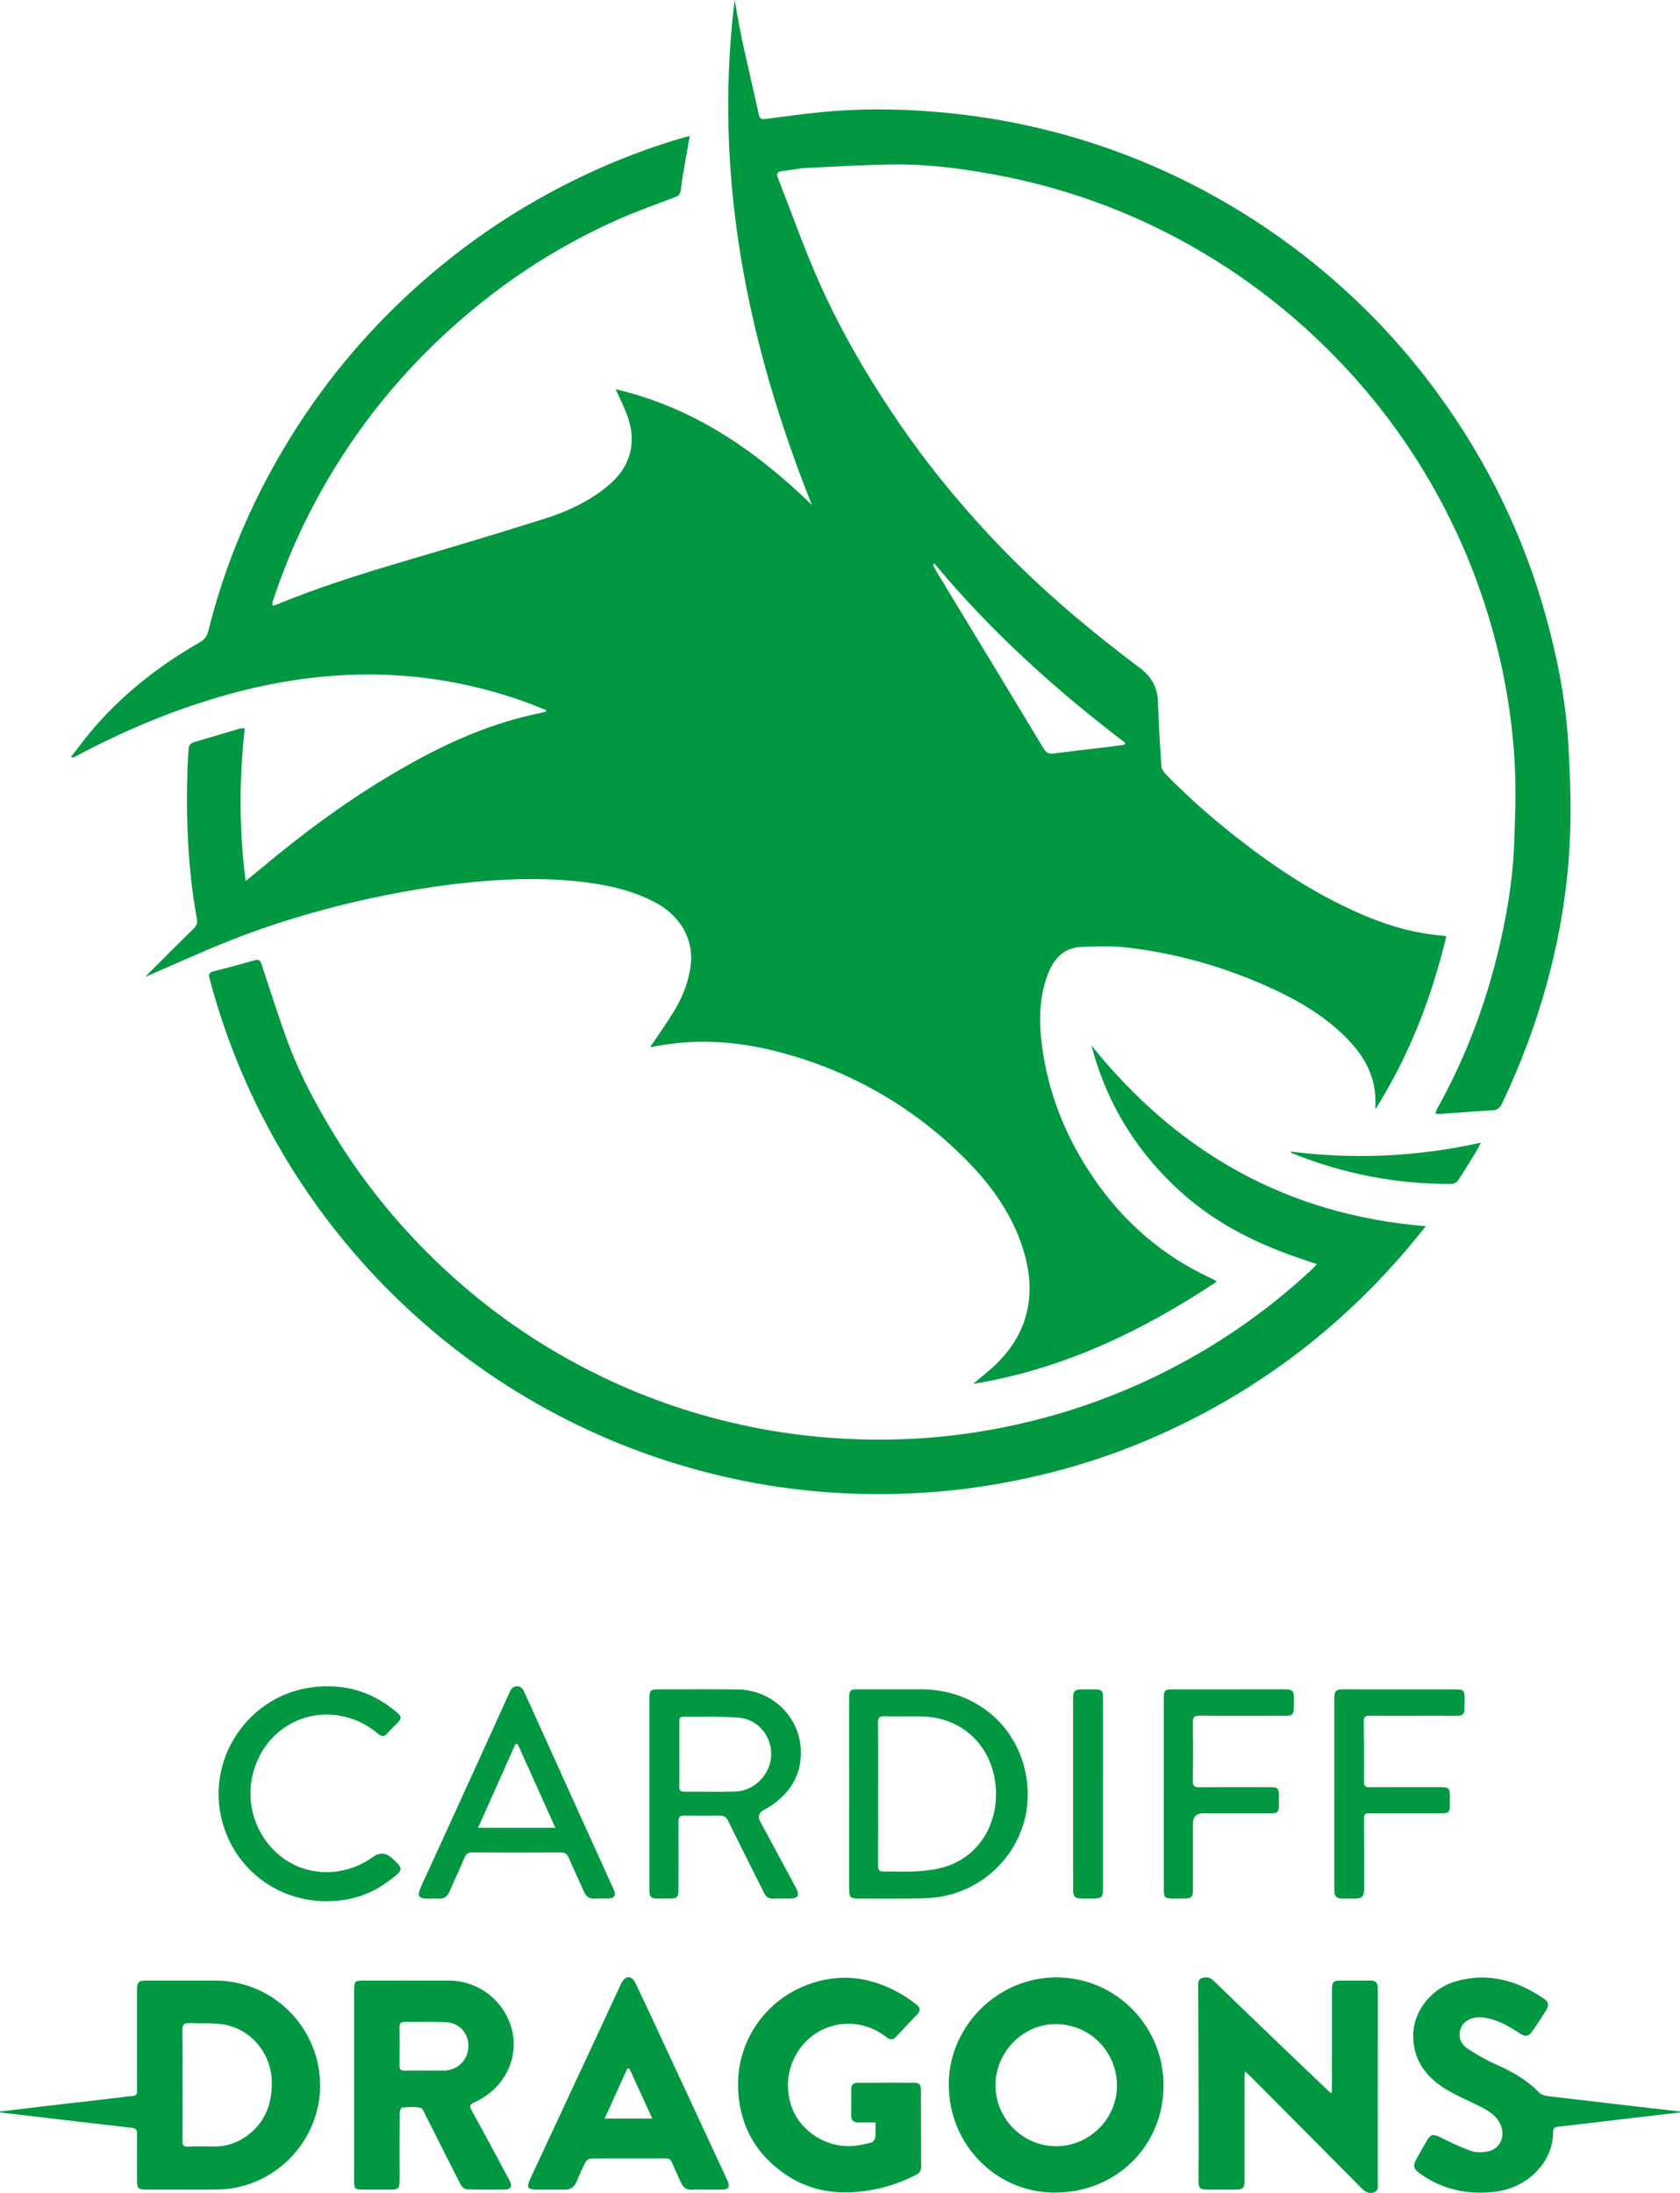 <?xml version="1.0" encoding="UTF-8"?> <svg xmlns="http://www.w3.org/2000/svg" id="Layer_2" width="1215.833" height="1586.861" viewBox="0 0 1215.833 1586.861"><defs><style> .cls-1 { fill: #029842; } </style></defs><g id="Layer_1-2" data-name="Layer_1"><g id="nF0IQn"><g><path class="cls-1" d="M470.579,757.669c5.873-8.817,11.954-17.297,17.339-26.198,6.487-10.722,10.972-22.295,12.128-34.933,1.603-17.519-8.252-34.123-25.375-43.281-16.002-8.559-33.287-12.547-51.085-14.831-21.207-2.722-42.489-2.821-63.783-1.502-24.962,1.547-49.703,4.885-74.265,9.603-39.943,7.673-79.046,18.419-116.912,33.237-21.637,8.467-42.762,18.243-63.534,27.178.298-.32,1.258-1.414,2.286-2.44,10.955-10.936,21.87-21.914,32.932-32.741,2.037-1.994,2.695-3.919,2.197-6.663-6.652-36.621-8.038-73.573-6.772-110.681.14-4.096.551-8.182.766-12.276.139-2.657,1.182-4.311,3.949-5.107,11.034-3.177,22.011-6.549,33.025-9.796.962-.283,2.037-.181,3.667-.304-4.074,36.754-4.181,73.152.645,110.626,4.434-3.636,8.077-6.571,11.665-9.574,28.339-23.721,57.891-45.794,89.543-64.916,34.67-20.945,70.785-38.602,110.84-46.877,1.763-.364,3.51-.806,5.265-1.212.067-.367.135-.735.202-1.102-5.307-2.078-10.562-4.297-15.928-6.21-40.964-14.605-83.194-21.092-126.644-19.313-33.863,1.387-66.911,7.627-99.281,17.522-34.625,10.585-67.708,24.862-99.62,41.913-.55.294-1.178.439-2.471 0,4.72-6.071,9.261-12.292,14.192-18.187,22.242-26.585,49.061-47.654,79.03-64.815,3.373-1.931,5.189-4.226,6.132-8.019,11.721-47.168,30.344-91.504,55.244-133.209,22.772-38.142,50.136-72.676,82.097-103.53,40.808-39.393,86.932-71.077,138.423-94.89,22.219-10.276,45.056-18.946,68.596-25.718,1.108-.319,2.241-.554,4.134-1.017-1.087,6.114-2.108,11.631-3.043,17.162-1.233,7.292-2.662,14.567-3.472,21.908-.341,3.087-1.653,4.247-4.27,5.241-13.336,5.066-26.822,9.815-39.866,15.559-48.515,21.362-91.875,50.518-130.38,86.978-28.694,27.17-53.54,57.485-74.418,90.972-19.307,30.967-34.834,63.79-46.184,98.529-.203.623-.403,1.259-.484,1.905-.044.354.164.739.387,1.62,1.263-.398,2.474-.683,3.61-1.151,29.248-12.047,59.352-21.545,89.666-30.482,34.852-10.275,69.691-20.622,104.318-31.622,15.891-5.049,31.016-12.206,44.171-22.852,17.353-14.042,22.275-32.367,14.077-53.199-2.259-5.741-5.034-11.279-7.771-17.35,56.254,13.15,101.466,44.354,142.043,83.797-46.963-117.665-71.445-238.466-55.908-365.422,1.752,9.545,3.257,19.143,5.31,28.623,3.943,18.208,8.253,36.336,12.266,54.529.668,3.03,2.241,3.266,4.822,2.931,13.358-1.733,26.706-3.607,40.107-4.932,26.527-2.622,53.098-2.531,79.67-.491,30.119,2.313,59.81,7.16,89.042,14.807,36.982,9.674,72.387,23.385,106.197,41.234,29.577,15.614,57.323,33.974,83.267,55.074,33.537,27.276,63.041,58.405,88.476,93.324,35.458,48.68,61.527,101.986,77.703,160.046,8.533,30.628,14.659,61.749,16.481,93.513,1.211,21.109,2.031,42.325,1.347,63.439-1.193,36.829-6.959,73.088-16.647,108.711-8.108,29.815-18.868,58.604-32.088,86.507-1.538,3.246-3.001,5.894-7.277,6.13-12.933.716-25.847,1.768-38.77,2.662-.768.053-1.552-.129-2.74-.241.35-1.155.476-2.181.942-3.016,19.466-34.827,33.815-71.663,43.469-110.355,6.702-26.862,11.479-54.046,12.552-81.738.696-17.962,1.337-35.99.589-53.93-1.615-38.72-8.544-76.598-20.01-113.666-11.556-37.361-27.682-72.643-48.192-105.85-18.901-30.602-41.247-58.554-66.788-83.97-24.969-24.847-52.309-46.64-82.191-65.237-50.086-31.171-104.218-51.925-162.278-62.306-23.193-4.147-46.588-7.093-70.178-6.795-20.875.263-41.742,1.456-62.599,2.504-6.045.304-12.036,1.582-18.065,2.304-3.166.379-4.489,1.459-3.137,4.898,9.279,23.61,17.735,47.572,27.815,70.832,15.064,34.761,33.813,67.614,54.868,99.123,24.468,36.616,52.274,70.502,83.148,101.903,29.849,30.358,62.462,57.495,96.463,83.004,8.378,6.286,12.465,14.213,12.809,24.635.511,15.464,1.415,30.92,2.476,46.357.141,2.053,1.843,4.306,3.397,5.908,17.906,18.454,37.383,35.133,57.804,50.732,27.542,21.038,56.684,39.435,88.861,52.563,16.813,6.86,34.275,11.65,52.488,13.196,1.024.087,2.041.264,3.661.479-10.638,44.387-26.722,86.146-51.395,125.371,0-3.689.133-6.506-.022-9.308-.969-17.554-9.664-31.275-21.716-43.261-15.517-15.433-34.108-26.272-53.813-35.27-33.42-15.261-68.405-25.283-104.919-29.39-10.439-1.174-21.107-.698-31.656-.42-13.972.368-21.206,9.364-25.489,21.421-5.863,16.506-5.84,33.545-3.576,50.592,4.592,34.583,17.394,66.08,36.973,94.83,21.847,32.081,50.103,56.762,85.483,73.057.838.386,1.67.786,2.492,1.206.229.117.41.328,1.443,1.181-54.14,35.934-111.361,63.326-176.27,73.962,5.945-5.089,11.769-9.503,16.931-14.589,23.736-23.384,28.952-51.383,19.338-82.506-8.545-27.662-25.622-50.009-46.128-69.751-36.739-35.371-79.891-59.745-129.177-72.934-29.326-7.848-59.067-10.346-89.179-4.858-1.557.284-3.107.602-4.664.888-.251.046-.517.007-.834.007ZM676.275,407.838c-.34.3-.68.599-1.02.899.41.897.739,1.842,1.243,2.682,3.871,6.464,7.766,12.915,11.672,19.358,22.41,36.968,44.869,73.906,67.153,110.948,1.795,2.983,3.604,3.955,6.947,3.529,13.896-1.77,27.819-3.321,41.728-4.989,3.312-.397,6.607-.939,9.91-1.414.158-.429.316-.859.474-1.288-50.56-38.416-97.416-80.782-138.108-129.726Z"></path><path class="cls-1" d="M1031.898,887.312c-5.577,6.77-10.633,13.163-15.954,19.327-50.633,58.653-111.506,103.448-182.618,134.178-37.04,16.006-75.584,27.033-115.418,33.677-35.123,5.858-70.483,7.711-105.963,6.121-32.802-1.47-65.19-6.31-97.117-14.296-44.8-11.206-87.193-28.248-127.249-51.161-36.814-21.058-70.375-46.432-100.784-75.999-34.374-33.421-63.347-71.028-86.963-112.709-21.151-37.33-37.165-76.804-48.176-118.297-.811-3.054-.277-4.497,2.993-5.314,9.992-2.497,19.936-5.203,29.843-8.023,3.568-1.015,4.16.98,5.042,3.637,6.361,19.172,12.359,38.486,19.444,57.39,8.507,22.7,19.996,44.02,32.618,64.705,19.172,31.419,41.835,60.064,67.871,86.104,37.12,37.127,79.297,67.056,126.584,89.794,33.986,16.343,69.467,28.224,106.423,35.848,36.724,7.577,73.8,10.456,111.217,9.126,30.871-1.097,61.32-5.434,91.34-12.73,45.956-11.17,89.163-29.056,129.604-53.53,27.015-16.349,52.067-35.357,75.152-56.927.934-.873,1.751-1.871,3.216-3.451-3.334-1.142-6.102-2.123-8.892-3.041-32.462-10.683-62.775-25.341-88.516-48.299-31.816-28.375-53.638-63.033-65.003-104.19-.165-.596-.295-1.202-.644-2.64,62.491,77.597,141.708,122.537,241.952,130.699Z"></path><path class="cls-1" d="M0,1527.953c11.62-1.393,23.237-2.814,34.861-4.172,17.324-2.025,34.653-4.003,51.98-6.009,3.02-.35,6.027-.902,9.056-1.056,2.62-.133,3.331-1.362,3.293-3.781-.101-6.351-.027-12.705-.027-19.058.001-17.867-.009-35.734.007-53.601.006-6.158.966-7.085,7.165-7.086,16.544-.003,33.087-.042,49.631.013,39.101.13,71.461,29.736,75.362,68.662,3.874,38.657-23.742,75.492-63.788,81.7-3.64.564-7.36.832-11.045.851-16.808.089-33.616.055-50.425.035-6.048-.007-6.911-.906-6.912-6.851-.001-11.117-.073-22.235.037-33.351.028-2.855-.614-4.142-3.836-4.507-31.762-3.597-63.503-7.39-95.249-11.127-.037-.22-.074-.441-.112-.661ZM132.116,1508.6h.034c0,13.63.051,27.261-.042,40.891-.019,2.807.611,3.983,3.789,3.831,6.338-.303,12.701-.171,19.051-.084,8.354.115,15.952-2.332,22.737-7.006,13.72-9.452,19.149-23.098,19.044-39.28-.135-20.747-14.847-38.755-35.149-42.033-8.021-1.295-16.357-.568-24.54-.968-3.735-.183-5.07,1.063-5.007,4.95.214,13.23.082,26.465.082,39.698Z"></path><path class="cls-1" d="M842.057,1509.545c-.245,43.905-35.051,77.834-80.098,77.072-42.27-.715-76.215-36.069-75.3-79.884.865-41.431,35.999-76.044,78.146-75.854,42.945.194,77.494,35.374,77.252,78.666ZM808.35,1509.345c.031-24.714-19.493-44.488-44.1-44.664-23.708-.17-43.781,20.081-43.807,44.196-.027,24.176,19.677,44.083,43.727,44.178,24.131.095,44.151-19.711,44.18-43.71Z"></path><path class="cls-1" d="M963.656,1514.886c.146-2.823.305-4.475.306-6.126.018-23.033.009-46.066.019-69.1.003-5.534.92-6.453,6.439-6.467,7.148-.018,14.297.054,21.444-.028,3.464-.04,5.183,1.509,5.233,4.951.017,1.191.048,2.382.048,3.573.003,45.802.009,91.603-.015,137.405-.001,2.7.791,6.039-2.551,7.278-3.548,1.315-6.474-.146-9.184-2.886-26.784-27.072-53.669-54.044-80.535-81.035-.996-1.001-2.084-1.911-3.881-3.55-.161,2.279-.339,3.635-.34,4.992-.017,24.622-.018,49.243-.009,73.865.002,5.712-.914,6.677-6.649,6.691-7.016.017-14.032.036-21.047-.021-4.384-.035-5.564-1.33-5.553-5.763.039-15.752.134-31.504.098-47.255-.073-31.105-.225-62.21-.326-93.315-.008-2.593-.607-5.554,2.72-6.736,3.272-1.163,6.009-.426,8.623,2.11,18.139,17.593,36.377,35.083,54.602,52.587,8.968,8.613,17.971,17.188,26.97,25.768.834.795,1.752,1.501,3.59,3.063Z"></path><path class="cls-1" d="M256.259,1508.807c-0-22.768-.002-45.535.001-68.303.001-6.798.507-7.315,7.128-7.315,20.517-.001,41.035-.044,61.552.012,20.962.057,39.365,13.999,45.158,34.096,5.534,19.198-2.786,39.753-20.529,50.618-2.135,1.308-4.297,2.648-6.604,3.582-2.977,1.205-3.233,2.643-1.718,5.408,9.018,16.464,17.871,33.018,26.779,49.542.439.814.95,1.601,1.296,2.453,1.301,3.216.141,5.416-3.256,5.469-9.396.146-18.801.219-28.187-.106-1.576-.055-3.702-1.92-4.517-3.495-7.526-14.552-14.818-29.225-22.184-43.861-.772-1.535-1.524-3.084-2.379-4.572-1.421-2.472-2.503-6.504-4.471-7.016-4.212-1.095-8.911-.519-13.38-.2-.671.048-1.673,2.4-1.683,3.693-.12,14.824-.13,29.65-.061,44.475.055,11.877.353,11.25-11.283,11.181-5.03-.03-10.06.008-15.09-.013-6.112-.025-6.593-.505-6.593-6.551-0-11.516.016-23.032.02-34.548.004-11.516.001-23.032.001-34.548ZM307.94,1498.315c4.363,0,8.726.02,13.089-.004,9.838-.055,17.462-7.252,17.936-16.907.48-9.783-6.192-17.569-16.416-18.084-10.023-.505-20.09-.137-30.137-.18-2.324-.01-3.268,1.015-3.249,3.381.074,9.519.073,19.039-.006,28.558-.02,2.424.985,3.286,3.314,3.251,5.155-.078,10.312-.024,15.469-.015Z"></path><path class="cls-1" d="M633.642,1535.845c-4.702,0-8.66.026-12.619-.008-3.357-.028-5.09-1.554-5.021-5.128.123-6.349.084-12.703.035-19.054-.023-3.014,1.556-4.451,4.357-4.462,13.894-.057,27.788-.038,41.681-.022,2.89.003,4.398,1.471,4.406,4.411.053,18.922.084,37.844.196,56.765.018,3.075-1.9,4.43-4.207,5.638-13.173,6.9-27.206,10.724-41.994,12.098-18.551,1.723-35.879-1.863-51.415-12.228-21.661-14.451-33.366-34.867-34.828-60.929-1.955-34.85,19.035-63.977,47.396-75.626,25.672-10.544,50.191-7.14,73.44,7.397,2.905,1.817,5.637,3.926,8.36,6.016,2.557,1.963,2.937,4.22.573,6.706-5.286,5.558-10.538,11.148-15.806,16.722-2.377,2.514-4.586,1.677-6.945-.169-16.114-12.613-38.09-12.717-53.994-.271-14.637,11.455-21.537,32.437-13.828,52.207,6.338,16.255,24.121,27.995,42.796,27.045,4.832-.246,9.666-1.363,14.372-2.574,1.257-.324,2.728-2.389,2.908-3.806.426-3.355.137-6.8.137-10.728Z"></path><path class="cls-1" d="M1215.833,1528.626c-14.137,1.642-28.276,3.267-42.411,4.931-15.357,1.808-30.701,3.727-46.071,5.408-2.671.292-3.347,1.46-3.334,3.782.117,21.73-18.495,40.517-41.988,43.279-18.161,2.135-35.331-.905-50.922-10.866-9.318-5.953-9.504-7.221-3.871-16.726,1.954-3.298,3.739-6.697,5.721-9.978,2.424-4.012,4.688-4.204,8.938-2.109,7.424,3.659,14.898,7.344,22.676,10.099,3.639,1.289,8.163,1.124,12.064.408,8.369-1.537,12.665-9.92,9.851-18.001-2.622-7.53-8.871-11.254-15.417-14.595-8.342-4.258-17.128-7.776-25.054-12.692-14.402-8.933-23.535-21.428-23.256-39.321.264-16.946,13.097-33.223,30.111-38.285,23.86-7.098,45.082-1.007,64.889,12.61,3.04,2.09,3.215,4.822,1.504,7.593-3.403,5.509-6.93,10.955-10.694,16.221-2.416,3.379-4.913,3.519-8.557,1.107-7.762-5.137-15.761-9.753-25.104-11.38-1.553-.271-3.156-.437-4.728-.39-6.261.185-11.576,3.483-13.166,8.503-1.762,5.564.062,10.737,4.53,13.784,6.709,4.575,13.893,8.652,21.321,11.931,11.626,5.132,22.323,11.25,31.275,20.513,2.064,2.136,6.467,2.379,9.878,2.786,30.562,3.649,61.143,7.139,91.718,10.675.033.238.066.475.099.713Z"></path><path class="cls-1" d="M511.388,1584.456c-3.572.003-7.154-.157-10.715.046-3.876.221-6.231-1.593-7.739-4.925-2.234-4.934-4.581-9.821-6.671-14.815-.908-2.17-2.124-2.861-4.488-2.852-17.989.069-35.98-.086-53.968.049-1.417.011-3.444,1.361-4.118,2.649-2.387,4.556-4.37,9.33-6.391,14.071-1.695,3.977-4.464,5.935-8.91,5.824-6.611-.166-13.23-.031-19.846-.042-6.766-.011-7.717-1.564-4.8-7.821,8.933-19.159,17.884-38.309,26.804-57.474,12.938-27.797,25.843-55.61,38.816-83.391.703-1.505,1.64-3.138,2.928-4.084,2.68-1.966,5.709-.708,7.524,3.095,5.124,10.733,10.158,21.51,15.173,32.294,16.829,36.19,33.634,72.39,50.446,108.587.445.958.918,1.907,1.302,2.89,1.549,3.967.392,5.789-3.837,5.879-3.835.082-7.674.017-11.51.02ZM455.437,1496.802l-1.426.05c-5.386,11.872-10.773,23.744-16.405,36.159h34.461c-5.735-12.487-11.182-24.348-16.629-36.209Z"></path><path class="cls-1" d="M614.536,1298.315c.002-23.282-.003-46.563.007-69.845.002-5.157.878-6.013,5.93-6.012,15.609.002,31.219-.033,46.828.005,35.384.085,65.496,22.541,74.103,56.844,11.319,45.114-18.691,85.175-59.004,92.879-6.059,1.158-12.338,1.495-18.525,1.591-14.415.224-28.836.083-43.255.064-4.894-.006-6.076-1.19-6.079-6.078-.013-23.149-.006-46.299-.004-69.448ZM635.495,1297.921c0,17.334.056,34.668-.05,52.001-.02,3.249,1.033,4.437,4.365,4.359,8.199-.192,16.444.424,24.599-.206,7.177-.554,14.592-1.407,21.322-3.775,26.534-9.339,39.075-36.661,33.974-63.865-4.993-26.628-26.061-44.046-53.133-44.414-8.732-.119-17.473.173-26.196-.127-3.832-.132-5.012.944-4.97,4.82.187,17.067.081,34.138.089,51.207Z"></path><path class="cls-1" d="M469.985,1298.315c-.003-23.161-.004-46.321-.002-69.482 0-5.555.775-6.362,6.497-6.366,19.058-.014,38.117-.129,57.173.058,25.063.246,45.431,19.723,45.965,44.789.381,17.884-8.504,31.186-23.514,40.539-1.121.699-2.302,1.302-3.455,1.95q-5.322,2.988-2.466,8.259c8.652,16.052,17.3,32.107,25.938,48.167,2.835,5.272,1.451,7.592-4.523,7.617-3.97.017-7.95-.164-11.908.056-3.23.179-5.217-1.12-6.616-3.924-8.669-17.375-17.457-34.692-26.027-52.115-1.339-2.721-2.805-4.079-5.945-4.023-8.6.154-17.206.151-25.806-.007-3.351-.062-4.314,1.28-4.294,4.474.107,16.41.063,32.822.028,49.233-.011,5.291-1.039,6.274-6.24,6.305-3.044.018-6.088.03-9.132-.002-4.427-.046-5.668-1.247-5.673-5.648-.02-16.411-.002-32.822.001-49.233.001-6.882 0-13.764-.002-20.646ZM491.671,1269.2c0,7.803.076,15.607-.043,23.408-.04,2.596.607,3.933,3.493,3.912,12.431-.091,24.875.29,37.291-.162,13.704-.498,25.184-12.526,25.694-26.094.516-13.728-9.352-26.14-23.409-27.319-13.395-1.123-26.935-.512-40.412-.653-2.433-.025-2.633,1.592-2.623,3.498.04,7.803.017,15.606.009,23.409Z"></path><path class="cls-1" d="M313.078,1373.849c-11.645.587-11.64-1.678-7.241-11.187,16.365-35.376,32.414-70.899,48.572-106.37,4.712-10.343,9.393-20.7,14.083-31.053,1.17-2.581,2.305-5.08,5.856-4.981,3.32.093,4.335,2.418,5.46,4.91,13.262,29.385,26.559,58.755,39.859,88.123,8.123,17.936,16.286,35.854,24.39,53.8,2.086,4.619.704,6.682-4.401,6.75-3.175.043-6.361-.142-9.525.046-3.698.22-5.911-1.394-7.372-4.707-3.681-8.344-7.61-16.579-11.232-24.947-1.157-2.673-2.649-3.768-5.636-3.752-21.304.118-42.61.14-63.914.002-3.184-.021-4.673,1.093-5.87,3.945-3.428,8.164-7.267,16.154-10.756,24.293-1.552,3.623-3.887,5.506-7.909,5.149-1.444-.128-2.909-.021-4.365-.02ZM401.9,1322.621c-9.252-20.558-18.247-40.548-27.243-60.537-.544-.005-1.087-.01-1.631-.015-8.927,19.989-17.853,39.978-27.041,60.552h55.915Z"></path><path class="cls-1" d="M236.067,1375.77c-36.993-.023-68.3-25.272-76.14-61.408-9.58-44.155,21.248-87.724,66.046-93.419,22.749-2.892,42.955,2.855,60.552,17.59,4.414,3.696,4.43,4.743.473,8.869-2.197,2.291-4.559,4.435-6.628,6.833-2.208,2.56-4.114,2.553-6.692.39-8.701-7.297-18.681-11.883-29.987-13.427-21.949-2.997-43.407,7.665-54.517,27.076-14.137,24.701-8.884,55.55,12.573,73.832,18.961,16.156,46.902,16.87,68.02,1.739q7.354-5.269,13.837.663c8.495,7.773,8.462,8.433-.791,15.522-14.136,10.831-28.749,15.751-46.746,15.74Z"></path><path class="cls-1" d="M965.641,1298.078c0-22.889-.007-45.777.005-68.666.003-6.021.916-6.95,6.847-6.951,26.858-.007,53.715-.005,80.573.018,6.214.005,6.85.653,6.913,6.799.025,2.38-.182,4.766-.081,7.141.159,3.735-1.528,5.203-5.231,5.168-10.98-.104-21.962-.023-32.943-.019-10.187.004-20.376.086-30.562-.044-3.052-.039-4.237.975-4.201,4.092.167,14.549.294,29.102.168,43.65-.028,3.278,1.087,4.028,4.08,4.011,17.199-.096,34.399-.058,51.598-.035,5.724.008,6.446.755,6.479,6.367.014,2.381.028,4.763 0,7.144-.05,4.387-.913,5.34-5.425,5.358-14.818.057-29.636.027-44.454.031-2.911.001-5.826.108-8.731-.024-2.769-.126-3.557.937-3.533,3.74.142,16.934.075,33.869.075,50.804-0,5.896-1.283,7.176-7.196,7.186-2.911.005-5.822.035-8.732-.01-3.939-.061-5.534-1.545-5.601-5.507-.103-6.084-.048-12.171-.049-18.257-.003-17.332-.001-34.664-.001-51.995Z"></path><path class="cls-1" d="M842.229,1298.005c-.001-22.89-.005-45.78.002-68.67.002-6.345.476-6.859,6.731-6.864,27.124-.022,54.248-.025,81.372-.011,4.844.002,6.08,1.234,6.079,6.127-.003,14.723.736,12.906-12.696,12.962-18.523.078-37.048.118-55.57-.082-3.976-.043-4.883,1.349-4.835,5.047.183,14.023.216,28.052-.025,42.073-.064,3.734,1.047,4.753,4.652,4.722,17.067-.146,34.136-.08,51.204-.047,5.784.011,6.367.635,6.433,6.38.027,2.381.043,4.764-.023,7.144-.122,4.419-.967,5.321-5.484,5.334-16.406.048-32.813.022-49.22.022q-7.468,0-7.466,7.343c.001,16.01.01,32.02-.007,48.029-.005,5.136-1.175,6.285-6.275,6.314-2.911.017-5.822.033-8.733.015-5.108-.032-6.099-.948-6.117-5.977-.043-11.776-.02-23.552-.022-35.327-.002-11.511-0-23.022-.001-34.533Z"></path><path class="cls-1" d="M776.608,1297.883c-.001-22.876-.002-45.752-.001-68.628 0-5.635,1.085-6.747,6.657-6.784,2.909-.019,5.818-.034,8.727.005,5.417.073,6.257.901,6.272,6.194.02,7.008.008,14.017.008,21.025-0,39.008.002,78.017-.005,117.025-.001,6.138-.994,7.113-7.121,7.128-2.777.007-5.554.023-8.33-.004-4.684-.045-6.181-1.476-6.193-6.142-.035-13.62-.013-27.24-.013-40.859-0-9.653,0-19.306-.001-28.959Z"></path><path class="cls-1" d="M933.568,833.235c46.615,5.982,92.13,3.79,138.184-6.369-1.414,2.675-2.272,4.536-3.337,6.269-4.359,7.092-8.678,14.214-13.275,21.151-.841,1.269-2.907,2.441-4.414,2.449-39.992.206-78.538-7.243-115.62-22.233-.325-.131-.57-.459-1.538-1.267Z"></path></g></g></g></svg> 